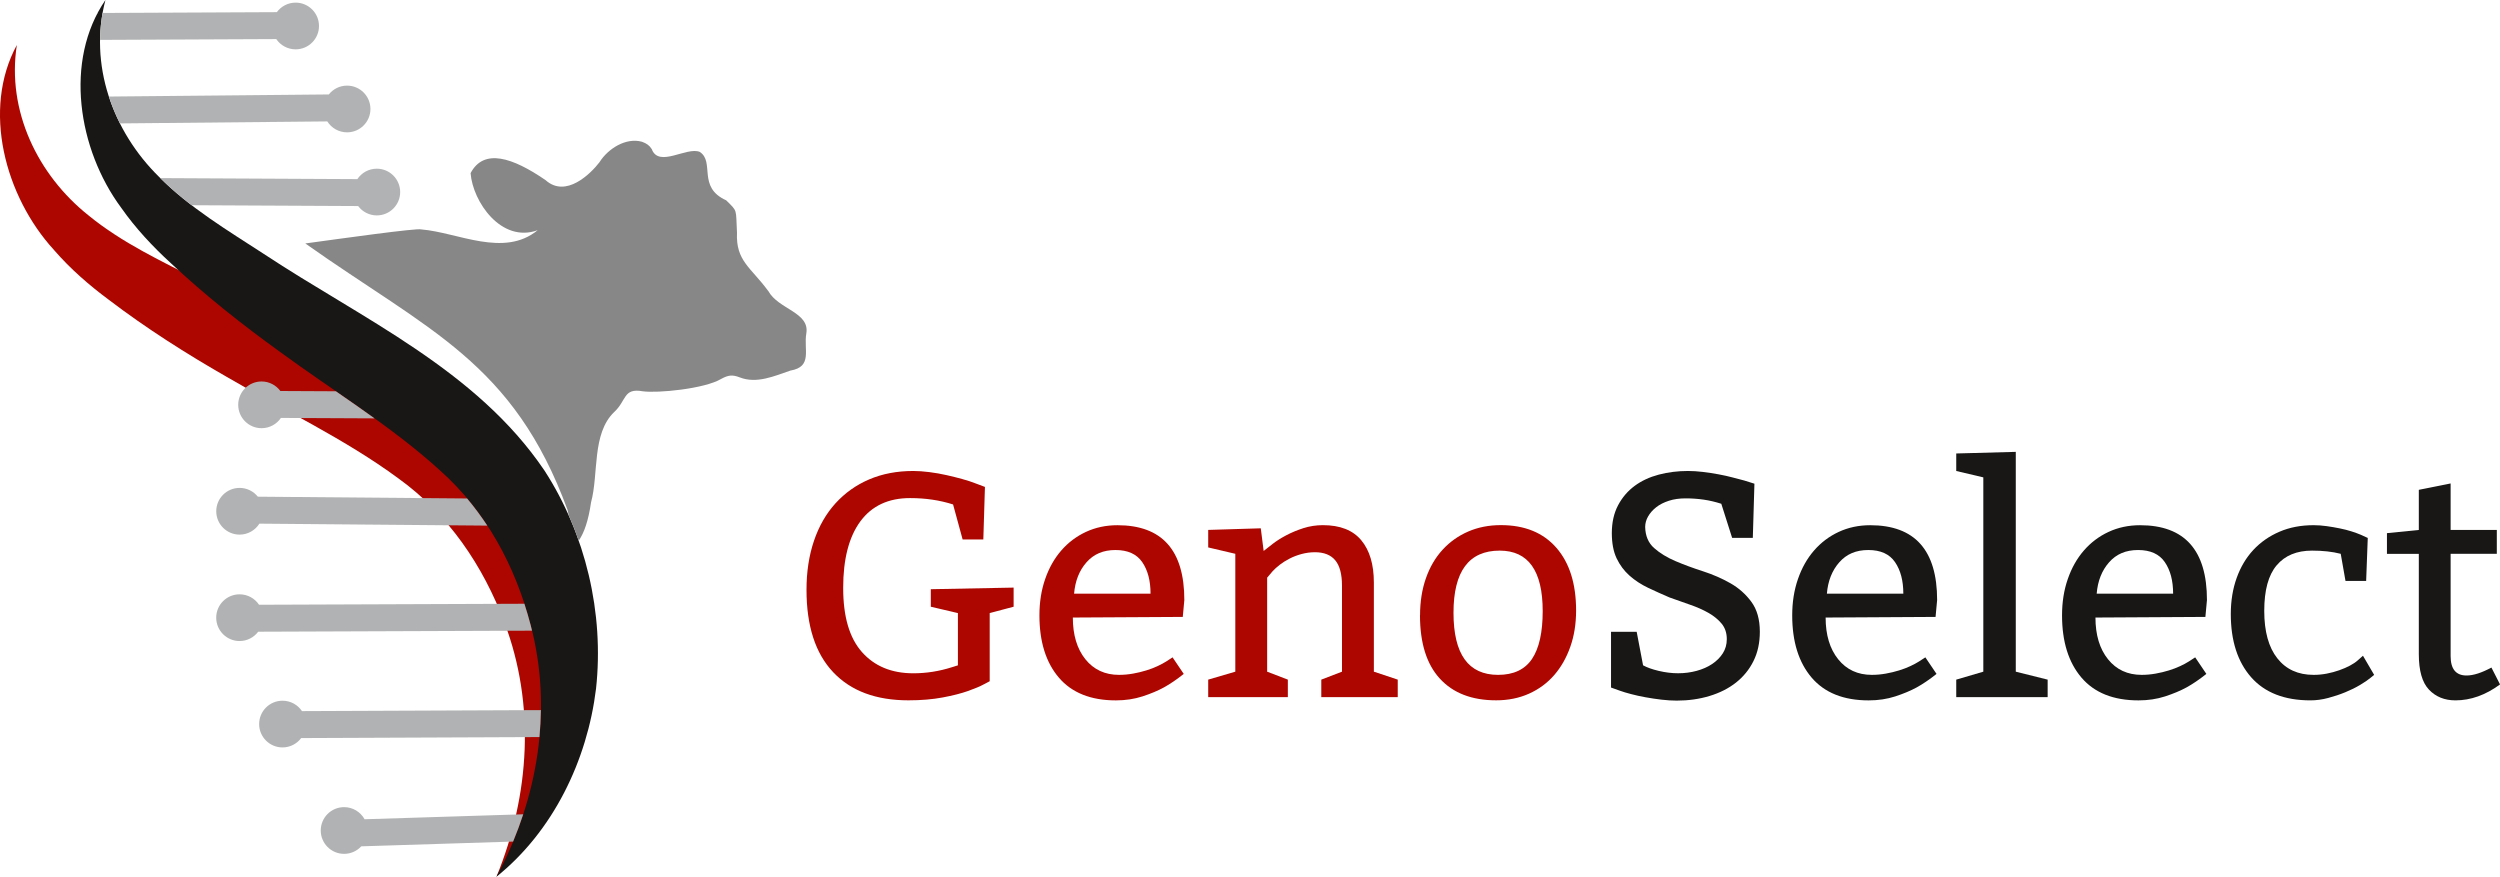 <svg xmlns="http://www.w3.org/2000/svg" id="uuid-a38dc025-6a0c-420a-8e07-09988fde8de9" data-name="Ebene 2" viewBox="0 0 713.88 250.39"><g id="uuid-ec7198eb-c59c-437f-ae95-ad81f710a52c" data-name="Ebene 1"><g><path d="M282.61,175.06v19.47c-.06,0-.61.29-1.64.86s-2.53,1.21-4.5,1.91c-1.97.7-4.4,1.32-7.28,1.86s-6.14.82-9.78.82c-9.28,0-16.45-2.68-21.51-8.05-5.07-5.37-7.6-13.2-7.6-23.51,0-5.15.71-9.82,2.14-14.01,1.42-4.19,3.47-7.75,6.14-10.69,2.67-2.94,5.87-5.22,9.6-6.82s7.93-2.41,12.6-2.41c1.39,0,2.92.11,4.59.32s3.31.5,4.91.86c1.61.36,3.12.74,4.55,1.14s2.59.77,3.51,1.14l2.91,1.09-.46,15.01h-5.91l-2.73-10c-3.76-1.21-7.85-1.82-12.28-1.82-6.19,0-10.92,2.21-14.19,6.64s-4.91,10.77-4.91,19.01,1.79,14.3,5.37,18.33,8.46,6.05,14.65,6.05c3.7,0,7.37-.57,11.01-1.73l1.73-.54v-14.92l-7.74-1.82v-5l23.65-.46v5.46l-6.82,1.81Z" style="fill: #ad0600; stroke-width: 0px;"></path><path d="M337.73,176.16l-31.38.18c0,4.97,1.2,8.95,3.59,11.92,2.39,2.97,5.59,4.45,9.6,4.45,1.33,0,2.67-.12,4.01-.36,1.33-.24,2.59-.54,3.77-.91,1.18-.36,2.26-.77,3.23-1.23.97-.46,1.79-.89,2.46-1.32l1.82-1.18,3.19,4.73c-2.06,1.64-3.96,2.92-5.69,3.87s-3.76,1.79-6.09,2.55c-2.34.76-4.87,1.14-7.6,1.14-7.15,0-12.58-2.17-16.28-6.5s-5.55-10.27-5.55-17.78c0-3.76.54-7.22,1.64-10.37,1.09-3.16,2.62-5.87,4.59-8.14,1.97-2.27,4.32-4.05,7.05-5.32,2.73-1.27,5.73-1.91,9-1.91,12.73,0,19.1,7.13,19.1,21.38l-.45,4.83ZM306.71,169.52h21.83c0-3.7-.79-6.7-2.37-9s-4.12-3.46-7.64-3.46-6.22,1.17-8.28,3.51c-2.06,2.33-3.24,5.32-3.54,8.95Z" style="fill: #ad0600; stroke-width: 0px;"></path><path d="M360.02,150.87l.82,6.46c.61-.49,1.46-1.15,2.55-2,1.09-.85,2.38-1.67,3.87-2.46,1.49-.79,3.12-1.47,4.91-2.05,1.79-.57,3.66-.86,5.59-.86,4.91,0,8.57,1.44,10.96,4.32,2.39,2.88,3.59,6.9,3.59,12.05v25.47l6.82,2.27v5h-21.83v-5l5.91-2.27v-24.56c0-3.27-.64-5.69-1.91-7.23s-3.22-2.32-5.82-2.32c-1.27,0-2.53.17-3.77.5-1.24.33-2.4.77-3.46,1.32-1.06.54-2,1.14-2.82,1.77s-1.5,1.26-2.05,1.86l-1.54,1.82v26.84l5.91,2.27v5h-22.74v-5l7.74-2.27v-33.66l-7.74-1.82v-5l15.01-.46Z" style="fill: #ad0600; stroke-width: 0px;"></path><path d="M405.5,175.7c0-3.88.56-7.42,1.68-10.6,1.12-3.19,2.71-5.9,4.77-8.14,2.06-2.24,4.5-3.97,7.32-5.19s5.93-1.82,9.32-1.82c6.79,0,12.07,2.16,15.83,6.46,3.76,4.31,5.64,10.28,5.64,17.92,0,3.76-.54,7.2-1.64,10.32-1.09,3.12-2.62,5.82-4.59,8.1-1.97,2.27-4.37,4.05-7.19,5.32-2.82,1.27-5.96,1.91-9.42,1.91-6.91,0-12.27-2.06-16.06-6.19-3.79-4.13-5.68-10.16-5.68-18.11ZM428.24,157.23c-8.79,0-13.19,5.91-13.19,17.74s4.24,17.74,12.73,17.74c4.42,0,7.65-1.52,9.69-4.55,2.03-3.03,3.05-7.58,3.05-13.65,0-11.52-4.1-17.28-12.28-17.28Z" style="fill: #ad0600; stroke-width: 0px;"></path><path d="M467.36,180.43l1.82,9.55c1.09.61,2.57,1.14,4.45,1.59s3.73.68,5.55.68,3.58-.22,5.27-.68c1.7-.46,3.19-1.11,4.45-1.96,1.27-.85,2.29-1.86,3.05-3.05.76-1.18,1.14-2.53,1.14-4.05,0-1.76-.49-3.23-1.46-4.41s-2.23-2.21-3.77-3.09c-1.54-.88-3.29-1.65-5.23-2.32-1.94-.67-3.91-1.36-5.91-2.09-2.12-.91-4.17-1.83-6.14-2.77-1.97-.94-3.73-2.09-5.27-3.46s-2.77-3.02-3.69-4.95c-.91-1.94-1.36-4.34-1.36-7.19,0-3.03.59-5.67,1.77-7.92,1.18-2.24,2.76-4.09,4.73-5.55,1.97-1.46,4.27-2.53,6.91-3.23,2.64-.69,5.41-1.04,8.32-1.04,1.33,0,2.76.09,4.27.27,1.51.18,3,.41,4.45.68,1.46.27,2.82.57,4.09.91,1.27.33,2.37.62,3.27.86l2.91.91-.46,15.46h-5.91l-3.09-9.73c-1.7-.54-3.38-.94-5.05-1.18-1.67-.24-3.38-.36-5.14-.36s-3.35.22-4.77.68c-1.42.46-2.64,1.07-3.64,1.86s-1.77,1.67-2.32,2.64-.82,1.97-.82,3c.06,2.55.91,4.55,2.55,6s3.67,2.7,6.09,3.73,5.05,2,7.87,2.91,5.43,2.05,7.82,3.41,4.4,3.14,6,5.32c1.61,2.18,2.41,5.04,2.41,8.55,0,3.16-.61,5.94-1.82,8.37s-2.88,4.47-5,6.14c-2.12,1.67-4.64,2.94-7.55,3.82-2.91.88-6.04,1.32-9.37,1.32-1.34,0-2.77-.09-4.32-.27s-3.06-.41-4.55-.68c-1.49-.27-2.87-.57-4.14-.91-1.27-.33-2.34-.65-3.19-.96l-2.55-.91v-15.92h7.29Z" style="fill: #181716; stroke-width: 0px;"></path><path d="M552.69,176.16l-31.38.18c0,4.97,1.2,8.95,3.59,11.92,2.39,2.97,5.59,4.45,9.6,4.45,1.33,0,2.67-.12,4.01-.36,1.33-.24,2.59-.54,3.77-.91,1.18-.36,2.26-.77,3.23-1.23.97-.46,1.79-.89,2.46-1.32l1.82-1.18,3.19,4.73c-2.06,1.64-3.96,2.92-5.69,3.87-1.73.94-3.76,1.79-6.09,2.55-2.34.76-4.87,1.14-7.6,1.14-7.15,0-12.58-2.17-16.28-6.5-3.7-4.34-5.55-10.27-5.55-17.78,0-3.76.54-7.22,1.64-10.37,1.09-3.16,2.62-5.87,4.59-8.14,1.97-2.27,4.32-4.05,7.05-5.32,2.73-1.27,5.73-1.91,9-1.91,12.73,0,19.1,7.13,19.1,21.38l-.45,4.83ZM521.67,169.52h21.83c0-3.7-.79-6.7-2.37-9-1.58-2.31-4.12-3.46-7.64-3.46s-6.22,1.17-8.28,3.51c-2.06,2.33-3.24,5.32-3.54,8.95Z" style="fill: #181716; stroke-width: 0px;"></path><path d="M575.61,129.03v62.77l9.1,2.27v5h-26.1v-5l7.73-2.27v-55.49l-7.73-1.82v-5l17.01-.46Z" style="fill: #181716; stroke-width: 0px;"></path><path d="M629.74,176.16l-31.38.18c0,4.97,1.2,8.95,3.59,11.92,2.39,2.97,5.59,4.45,9.6,4.45,1.33,0,2.67-.12,4.01-.36,1.33-.24,2.59-.54,3.77-.91,1.18-.36,2.26-.77,3.23-1.23.97-.46,1.79-.89,2.46-1.32l1.82-1.18,3.19,4.73c-2.06,1.64-3.96,2.92-5.69,3.87-1.73.94-3.76,1.79-6.09,2.55-2.34.76-4.87,1.14-7.6,1.14-7.15,0-12.58-2.17-16.28-6.5-3.7-4.34-5.55-10.27-5.55-17.78,0-3.76.54-7.22,1.64-10.37,1.09-3.16,2.62-5.87,4.59-8.14,1.97-2.27,4.32-4.05,7.05-5.32,2.73-1.27,5.73-1.91,9-1.91,12.73,0,19.1,7.13,19.1,21.38l-.45,4.83ZM598.71,169.52h21.83c0-3.7-.79-6.7-2.37-9-1.58-2.31-4.12-3.46-7.64-3.46s-6.22,1.17-8.28,3.51c-2.06,2.33-3.24,5.32-3.54,8.95Z" style="fill: #181716; stroke-width: 0px;"></path><path d="M675.67,165.88h-5.91l-1.36-7.74c-2.37-.61-5.09-.91-8.19-.91-4.37,0-7.73,1.39-10.1,4.19-2.37,2.79-3.55,7.13-3.55,13.01s1.24,10.4,3.73,13.55c2.49,3.16,5.94,4.73,10.37,4.73,1.27,0,2.53-.12,3.77-.36s2.42-.56,3.55-.96,2.14-.83,3.05-1.32c.91-.49,1.64-.97,2.18-1.46l1.54-1.36,3.19,5.46-1,.82c-.72.61-1.73,1.29-3,2.05-1.27.76-2.69,1.46-4.23,2.09-1.55.64-3.19,1.18-4.91,1.64-1.73.46-3.41.68-5.05.68-7.4,0-13.04-2.2-16.92-6.59-3.88-4.4-5.82-10.42-5.82-18.06,0-3.76.56-7.2,1.68-10.32,1.12-3.12,2.71-5.79,4.77-8s4.55-3.94,7.46-5.19,6.15-1.86,9.73-1.86c1.21,0,2.46.09,3.73.27s2.52.39,3.73.64c1.21.24,2.34.53,3.37.86s1.91.65,2.64.96l2,.91-.46,12.27Z" style="fill: #181716; stroke-width: 0px;"></path><path d="M699.78,138.04v13.28h13.19v6.82h-13.19v29.2c0,3.7,1.51,5.55,4.55,5.55,1.94,0,4.31-.76,7.1-2.27l2.46,4.82c-4.12,3.03-8.37,4.55-12.73,4.55-3.09,0-5.61-1.01-7.55-3.05-1.94-2.03-2.91-5.41-2.91-10.14v-28.65h-9.1v-5.91l9.1-.91v-11.46l9.09-1.82Z" style="fill: #181716; stroke-width: 0px;"></path></g><g><path d="M4.81,12.85c-2.93,18.78,5.96,37.12,20.45,48.65,9.61,7.87,21.03,13.17,32.07,18.8,29.81,15.55,63.72,26.59,86.09,53.22,13.6,16.87,21.19,38.77,21.1,60.42-.38,20.72-8,41.79-22.75,56.4,9.62-23.45,11.06-49.3,2.31-72.48-6.13-16.33-16.07-31.03-30.41-41.32-15.08-11.11-32.71-19.43-48.96-28.94-11.55-6.62-22.94-13.85-33.58-21.95-5.55-4.11-11.03-8.85-15.69-14.24C1.39,56.06-5.19,31.25,4.81,12.85h0Z" style="fill: #ad0600; stroke-width: 0px;"></path><path d="M30.11,0c-4.86,18.37,2.09,37.54,15.3,50.5,8.75,8.82,19.55,15.27,29.94,22.02,28.05,18.55,60.64,33.04,80.12,61.84,11.78,18.19,17.07,40.75,14.73,62.28-2.52,20.56-12.28,40.74-28.46,53.74,12-22.32,16.11-47.89,9.81-71.85-4.4-16.87-12.77-32.53-25.97-44.25-13.84-12.61-30.52-22.7-45.7-33.85-10.8-7.79-21.38-16.15-31.13-25.31-5.09-4.66-10.05-9.94-14.14-15.79C22.23,42.62,18.26,17.27,30.11,0h0Z" style="fill: #181716; stroke-width: 0px;"></path><g><g><path d="M28.57,11.39l50.32-.23c1.2,1.77,3.23,2.93,5.53,2.93,3.69,0,6.67-2.99,6.67-6.67s-2.99-6.67-6.67-6.67c-2.2,0-4.15,1.07-5.37,2.72l-49.76.23c-.46,2.57-.69,5.14-.72,7.71Z" style="fill: #b1b2b3; stroke-width: 0px;"></path><path d="M27.89,3.69h-.15v.3c.05-.1.1-.2.15-.3Z" style="fill: #b1b2b3; stroke-width: 0px;"></path></g><path d="M34.24,35.24l59.22-.57c1.18,1.87,3.26,3.12,5.65,3.12,3.69,0,6.67-2.99,6.67-6.67s-2.99-6.67-6.67-6.67c-2.11,0-3.99.98-5.22,2.52l-62.8.6c.86,2.63,1.92,5.19,3.16,7.67Z" style="fill: #b1b2b3; stroke-width: 0px;"></path><path d="M54.72,58.6l47.55.24c1.22,1.62,3.15,2.67,5.33,2.67,3.69,0,6.67-2.99,6.67-6.67s-2.99-6.67-6.67-6.67c-2.32,0-4.36,1.18-5.56,2.98l-56.27-.29c2.8,2.79,5.81,5.35,8.95,7.75Z" style="fill: #b1b2b3; stroke-width: 0px;"></path></g><g><path d="M95.9,111.73l-15.84-.08c-1.21-1.64-3.16-2.72-5.37-2.72-3.69,0-6.67,2.99-6.67,6.67s2.99,6.67,6.67,6.67c2.3,0,4.32-1.16,5.53-2.93l26.74.13c-3.65-2.62-7.35-5.19-11.06-7.75Z" style="fill: #b1b2b3; stroke-width: 0px;"></path><path d="M133.38,142.34l-59.75-.51c-1.23-1.53-3.11-2.51-5.21-2.51-3.69,0-6.67,2.99-6.67,6.67s2.99,6.67,6.67,6.67c2.38,0,4.46-1.25,5.65-3.13l65.08.56c-1.77-2.68-3.68-5.27-5.77-7.75Z" style="fill: #b1b2b3; stroke-width: 0px;"></path><path d="M151.54,178.54c-.54-2.07-1.14-4.12-1.8-6.14l-75.77.29c-1.19-1.8-3.24-2.98-5.56-2.98-3.69,0-6.67,2.99-6.67,6.67s2.99,6.67,6.67,6.67c2.18,0,4.1-1.05,5.32-2.66l78.19-.3c-.12-.52-.24-1.04-.38-1.56Z" style="fill: #b1b2b3; stroke-width: 0px;"></path><path d="M154.46,202.77l-68.23.29c-1.19-1.79-3.24-2.97-5.56-2.97-3.69,0-6.67,2.99-6.67,6.67s2.99,6.67,6.67,6.67c2.18,0,4.12-1.05,5.33-2.67l68.04-.29c.24-2.56.37-5.13.41-7.7Z" style="fill: #b1b2b3; stroke-width: 0px;"></path><path d="M149.41,232.52l-45.3,1.42c-1.14-2.06-3.33-3.46-5.85-3.46-3.69,0-6.67,2.99-6.67,6.67s2.99,6.67,6.67,6.67c1.94,0,3.68-.83,4.9-2.15l43.36-1.36c1.07-2.56,2.03-5.16,2.89-7.79Z" style="fill: #b1b2b3; stroke-width: 0px;"></path></g><path d="M219.33,83.04c-4.99-6.77-9.24-8.53-8.88-16.59-.37-6.95.25-5.94-3.09-9.25-8.33-3.76-3.16-10.93-7.53-13.82-3.76-1.56-11.7,4.61-13.72-.8-.67-1.05-1.4-1.59-2.79-2.1-4.53-1.27-9.67,1.91-12.15,5.86-2.43,3.18-9.56,10.34-15.39,5.09-9.39-6.44-17.62-9.18-21.4-1.99.6,8.16,8.78,20.07,19.16,16.29-9.66,7.92-22.73.65-33.25-.22-1.17-.44-22.78,2.6-33.11,4.01,35.14,24.88,59.42,33.86,74.88,76.08l.35,1.58c1.05,2.36,2,4.76,2.85,7.2,1.52-2.21,2.74-5.58,3.52-10.96,2.2-8.04.18-19.58,6.59-25.75,3.59-3.28,2.54-6.94,8.14-5.94,4.27.6,17.69-.7,22.4-3.52,2.12-1.15,3.25-1.24,5.32-.45,4.8,1.89,9.84-.35,14.47-1.94,6.42-1.09,3.75-6,4.54-10.58,1.06-6.1-8.03-6.89-10.88-12.19Z" style="fill: #868786; stroke-width: 0px;"></path></g></g></svg>